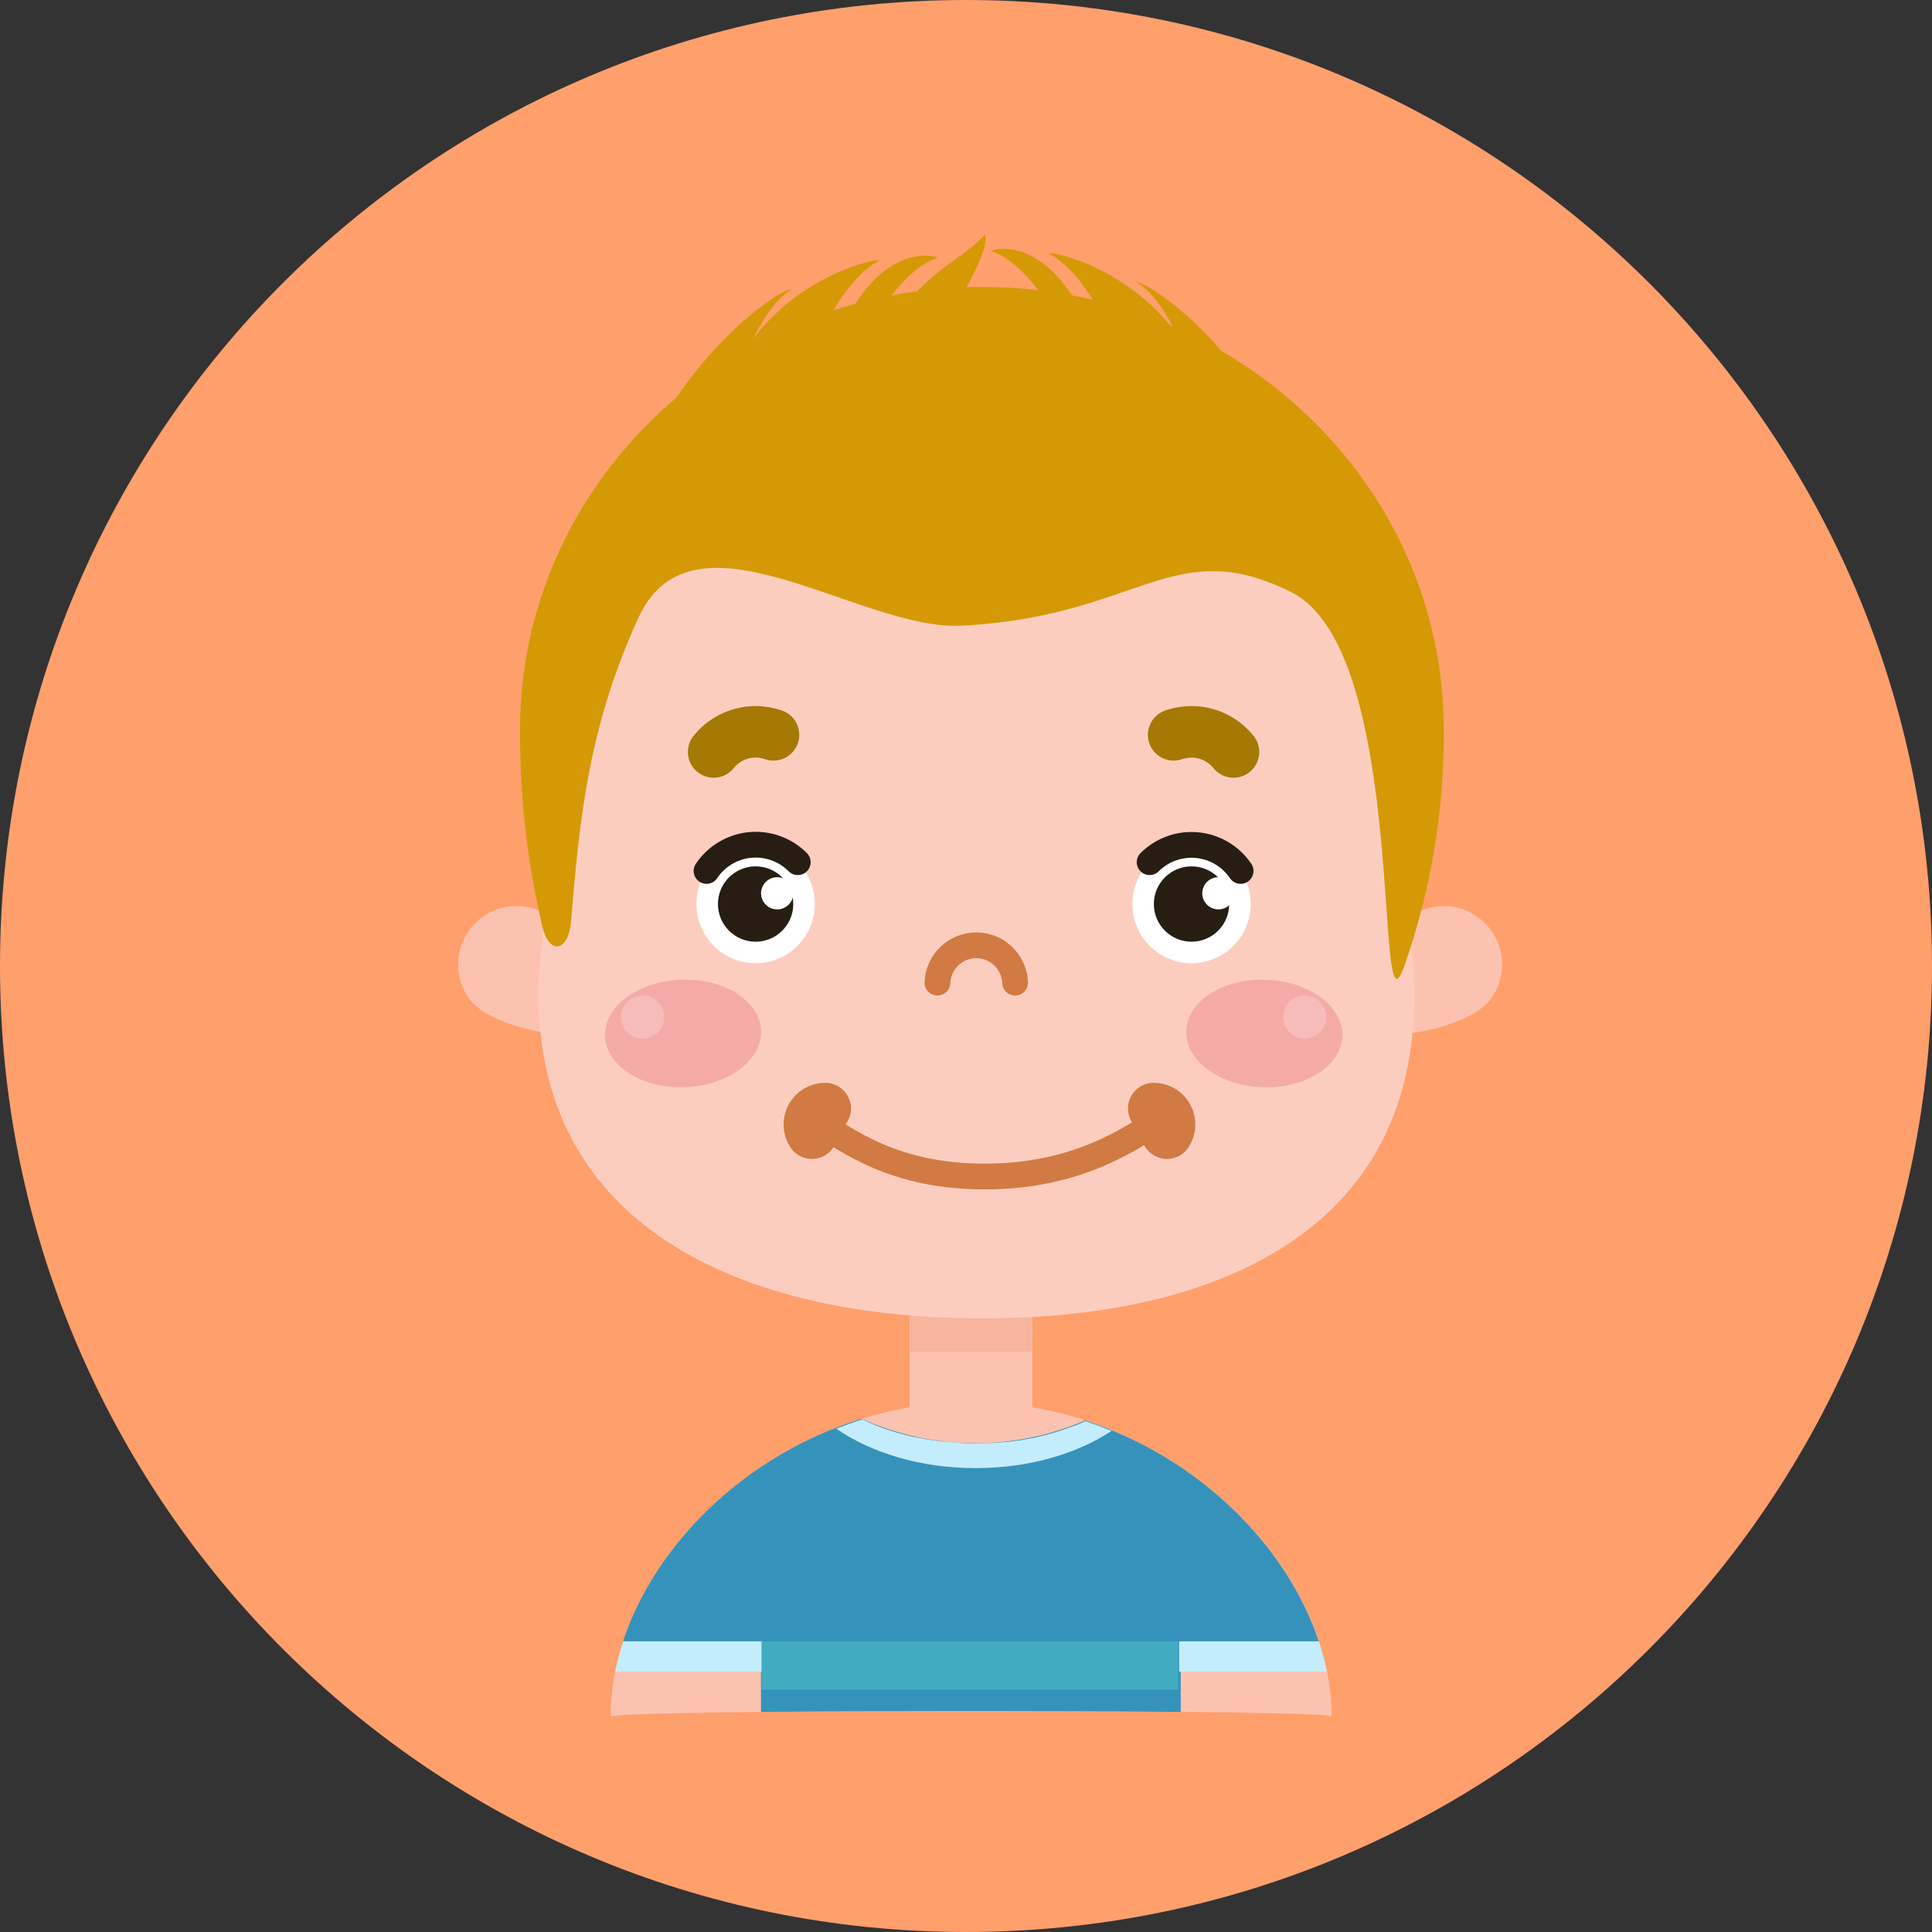 <svg width="75" height="75" viewBox="0 0 75 75" fill="none" xmlns="http://www.w3.org/2000/svg">
<rect x="0" y="0" width="75" height="75" fill="#333333" stroke="none"/>
<g clip-path="url(#clip0_2171_39)">
<path d="M37.5 75C58.211 75 75 58.211 75 37.5C75 16.789 58.211 0 37.5 0C16.789 0 0 16.789 0 37.5C0 58.211 16.789 75 37.5 75Z" fill="#FF9F6C"/>
<path d="M23.703 66.639C24.001 66.341 51.99 66.341 51.692 66.639C51.692 61.337 46.669 55.748 40.072 54.632V48.66H35.314V54.632C28.716 55.75 23.703 61.337 23.703 66.639Z" fill="#FCC2B0"/>
<path d="M45.835 63.719H51.193C49.965 59.999 46.534 56.575 42.123 55.143C40.752 55.737 39.273 56.038 37.78 56.027C36.286 56.015 34.812 55.692 33.451 55.077C28.946 56.465 25.43 59.938 24.184 63.719H29.541V66.458C34.325 66.407 41.054 66.407 45.835 66.458V63.719Z" fill="#3593BB"/>
<path d="M51.19 63.719H45.774V64.891H51.505C51.423 64.494 51.318 64.103 51.19 63.719ZM24.198 63.719C24.069 64.103 23.965 64.494 23.886 64.891H29.614V63.719H24.198ZM37.212 56.003C37.036 56.003 36.861 55.977 36.69 55.961H36.598C36.42 55.94 36.244 55.916 36.071 55.888H36.052C35.874 55.858 35.701 55.825 35.529 55.788H35.49C35.316 55.748 35.15 55.706 34.983 55.661L34.929 55.645C34.761 55.598 34.597 55.548 34.435 55.492H34.423C34.103 55.382 33.79 55.253 33.486 55.105H33.465C33.125 55.211 32.79 55.34 32.459 55.459C33.819 56.397 35.74 56.992 37.871 56.992C39.933 56.992 41.801 56.441 43.151 55.548C42.819 55.413 42.481 55.284 42.134 55.171C41.986 55.239 41.834 55.305 41.665 55.366H41.649C41.325 55.491 40.995 55.599 40.66 55.689C40.504 55.731 40.337 55.771 40.161 55.809L40.1 55.82C39.931 55.855 39.762 55.886 39.589 55.914H39.575C39.411 55.94 39.242 55.961 39.071 55.98H38.996C38.83 55.998 38.661 56.01 38.49 56.02H38.389C38.213 56.02 38.037 56.034 37.859 56.034C37.681 56.034 37.486 56.034 37.304 56.02L37.212 56.003Z" fill="#C3EDFC"/>
<path d="M29.562 63.719H45.734V65.594H29.562V63.719Z" fill="#41ACC1"/>
<path d="M35.315 48.66H40.063V52.469H35.315V48.66Z" fill="#F7B59E"/>
<path d="M31.653 13.445C31.653 13.445 32.642 10.881 34.159 10.101C33.892 10.047 30.969 10.701 29.094 13.351C27.427 15.709 30.5 14.849 30.5 14.849L31.653 13.445Z" fill="#D49905"/>
<path d="M28.428 15.327C28.428 15.327 29.262 12.111 30.734 11.23C30.462 11.181 28.156 12.557 26.047 15.74C24.446 18.154 27.352 16.806 27.352 16.806L28.428 15.327ZM34.072 12.25C34.072 12.25 35.133 10.391 36.415 10.002C36.214 9.911 34.824 9.599 33.465 11.422C32.105 13.246 33.022 13.178 33.022 13.178L34.072 12.25ZM43.208 13.18C43.208 13.18 42.218 10.616 40.702 9.836C40.972 9.768 43.894 10.436 45.769 13.086C47.436 15.444 44.363 14.584 44.363 14.584L43.208 13.18Z" fill="#D49905"/>
<path d="M46.437 15.062C46.437 15.062 45.605 11.847 44.133 10.966C44.405 10.916 46.712 12.292 48.821 15.473C50.422 17.889 47.516 16.541 47.516 16.541L46.437 15.062ZM40.791 11.985C40.791 11.985 39.73 10.127 38.448 9.738C38.649 9.646 40.037 9.334 41.398 11.158C42.76 12.981 41.841 12.913 41.841 12.913L40.791 11.985ZM37.151 11.8C37.151 11.8 38.469 9.639 38.234 9.109C37.531 9.904 36.554 10.267 35.422 11.495C33.898 13.148 36.282 12.953 36.282 12.953L37.151 11.8Z" fill="#D49905"/>
<path d="M21.828 36.039C22.599 37.024 22.451 39.77 22.095 40.052C21.739 40.333 19.048 39.817 18.265 38.835C17.895 38.363 17.727 37.763 17.799 37.166C17.87 36.57 18.176 36.027 18.649 35.656C19.121 35.285 19.721 35.117 20.318 35.189C20.914 35.261 21.457 35.567 21.828 36.039ZM54.265 36.039C53.494 37.024 53.642 39.77 53.998 40.052C54.354 40.333 57.057 39.817 57.828 38.835C58.011 38.601 58.147 38.334 58.227 38.047C58.307 37.761 58.33 37.462 58.295 37.166C58.259 36.871 58.166 36.586 58.02 36.327C57.874 36.067 57.679 35.84 57.445 35.656C57.211 35.472 56.943 35.337 56.657 35.257C56.37 35.176 56.071 35.154 55.776 35.189C55.48 35.225 55.195 35.318 54.936 35.464C54.677 35.61 54.449 35.805 54.265 36.039Z" fill="#FCC2B0"/>
<path d="M54.77 36.637C55.979 46.905 48.38 51.18 38.129 51.18C27.877 51.18 19.812 46.905 21.031 36.649C22.285 26.381 22.302 19.021 37.906 19.021C53.703 19.01 53.516 26.369 54.77 36.637Z" fill="#FCCDBF"/>
<path d="M39.406 38.146C39.391 37.757 39.225 37.388 38.944 37.118C38.663 36.847 38.288 36.696 37.898 36.696C37.508 36.696 37.133 36.847 36.852 37.118C36.571 37.388 36.405 37.757 36.39 38.146" stroke="#D17A43" stroke-linecap="round" stroke-linejoin="round"/>
<path d="M27.704 29.191C27.886 28.964 28.114 28.778 28.372 28.644C28.63 28.51 28.914 28.431 29.204 28.413C29.483 28.397 29.763 28.436 30.027 28.527M47.884 29.191C47.702 28.964 47.474 28.778 47.216 28.644C46.958 28.51 46.674 28.431 46.384 28.413C46.105 28.397 45.825 28.436 45.561 28.527" stroke="#A67804" stroke-width="2" stroke-linecap="round" stroke-linejoin="round"/>
<path d="M29.333 37.392C30.602 37.392 31.63 36.363 31.63 35.095C31.63 33.826 30.602 32.798 29.333 32.798C28.064 32.798 27.036 33.826 27.036 35.095C27.036 36.363 28.064 37.392 29.333 37.392Z" fill="white"/>
<path d="M29.333 36.557C30.14 36.557 30.795 35.902 30.795 35.094C30.795 34.287 30.14 33.632 29.333 33.632C28.525 33.632 27.87 34.287 27.87 35.094C27.87 35.902 28.525 36.557 29.333 36.557Z" fill="#271D13"/>
<path d="M30.17 35.303C30.515 35.303 30.796 35.023 30.796 34.678C30.796 34.332 30.515 34.052 30.17 34.052C29.824 34.052 29.544 34.332 29.544 34.678C29.544 35.023 29.824 35.303 30.17 35.303Z" fill="white"/>
<path d="M27.428 33.81C27.617 33.527 27.867 33.29 28.16 33.116C28.452 32.941 28.779 32.834 29.118 32.801C29.457 32.769 29.799 32.812 30.119 32.928C30.439 33.043 30.729 33.229 30.969 33.47" stroke="#271D13" stroke-linecap="round" stroke-linejoin="round"/>
<path d="M46.255 37.392C47.523 37.392 48.552 36.363 48.552 35.095C48.552 33.826 47.523 32.798 46.255 32.798C44.986 32.798 43.958 33.826 43.958 35.095C43.958 36.363 44.986 37.392 46.255 37.392Z" fill="white"/>
<path d="M46.255 36.557C47.062 36.557 47.717 35.902 47.717 35.094C47.717 34.287 47.062 33.632 46.255 33.632C45.447 33.632 44.792 34.287 44.792 35.094C44.792 35.902 45.447 36.557 46.255 36.557Z" fill="#271D13"/>
<path d="M48.16 33.81C47.97 33.529 47.72 33.294 47.429 33.121C47.138 32.947 46.811 32.841 46.474 32.808C46.136 32.776 45.796 32.818 45.477 32.933C45.158 33.047 44.868 33.231 44.628 33.47" stroke="#271D13" stroke-linecap="round" stroke-linejoin="round"/>
<path d="M47.298 35.303C47.643 35.303 47.923 35.023 47.923 34.678C47.923 34.332 47.643 34.052 47.298 34.052C46.952 34.052 46.672 34.332 46.672 34.678C46.672 35.023 46.952 35.303 47.298 35.303Z" fill="white"/>
<path d="M45.219 43.328C43.86 44.266 41.75 45.672 38.235 45.672C34.719 45.672 32.928 44.31 31.536 43.41" stroke="#D17A43" stroke-linejoin="round"/>
<path d="M45.303 43.989C45.364 43.896 45.398 43.788 45.403 43.677C45.407 43.566 45.382 43.456 45.329 43.358C45.276 43.26 45.198 43.179 45.103 43.121C45.008 43.064 44.899 43.034 44.788 43.033M31.517 43.989C31.456 43.896 31.422 43.788 31.418 43.677C31.413 43.566 31.439 43.455 31.492 43.357C31.545 43.259 31.623 43.178 31.719 43.12C31.814 43.063 31.924 43.033 32.035 43.033" stroke="#D17A43" stroke-width="2" stroke-linecap="round" stroke-linejoin="round"/>
<path d="M26.59 42.206C28.264 42.146 29.587 41.163 29.546 40.011C29.505 38.858 28.115 37.972 26.441 38.032C24.767 38.091 23.443 39.074 23.485 40.227C23.526 41.379 24.916 42.265 26.59 42.206Z" fill="#F4ABA8"/>
<path opacity="0.2" d="M24.945 40.319C25.407 40.319 25.782 39.944 25.782 39.482C25.782 39.02 25.407 38.645 24.945 38.645C24.483 38.645 24.108 39.02 24.108 39.482C24.108 39.944 24.483 40.319 24.945 40.319Z" fill="white"/>
<path d="M52.11 40.228C52.151 39.075 50.827 38.092 49.153 38.033C47.479 37.973 46.089 38.859 46.048 40.012C46.007 41.164 47.331 42.147 49.005 42.207C50.678 42.266 52.069 41.38 52.11 40.228Z" fill="#F4ABA8"/>
<path opacity="0.2" d="M50.647 40.319C51.109 40.319 51.484 39.944 51.484 39.482C51.484 39.02 51.109 38.645 50.647 38.645C50.185 38.645 49.81 39.02 49.81 39.482C49.81 39.944 50.185 40.319 50.647 40.319Z" fill="white"/>
<path d="M56.047 28.328C56.067 31.457 55.547 34.566 54.51 37.518C53.298 40.904 54.732 25.285 50.125 22.986C45.517 20.687 44.204 23.959 37.297 24.29C33.376 24.475 26.907 19.384 24.796 23.959C22.822 28.236 22.494 31.855 22.164 35.804C22.072 36.906 21.332 37.121 21.057 35.98C20.468 33.472 20.176 30.904 20.188 28.328C20.188 18.835 28.215 11.139 38.117 11.139C48.02 11.139 56.047 18.826 56.047 28.328Z" fill="#D49905"/>
</g>
<defs>
<clipPath id="clip0_2171_39">
<rect width="75" height="75" fill="white"/>
</clipPath>
</defs>
</svg>
